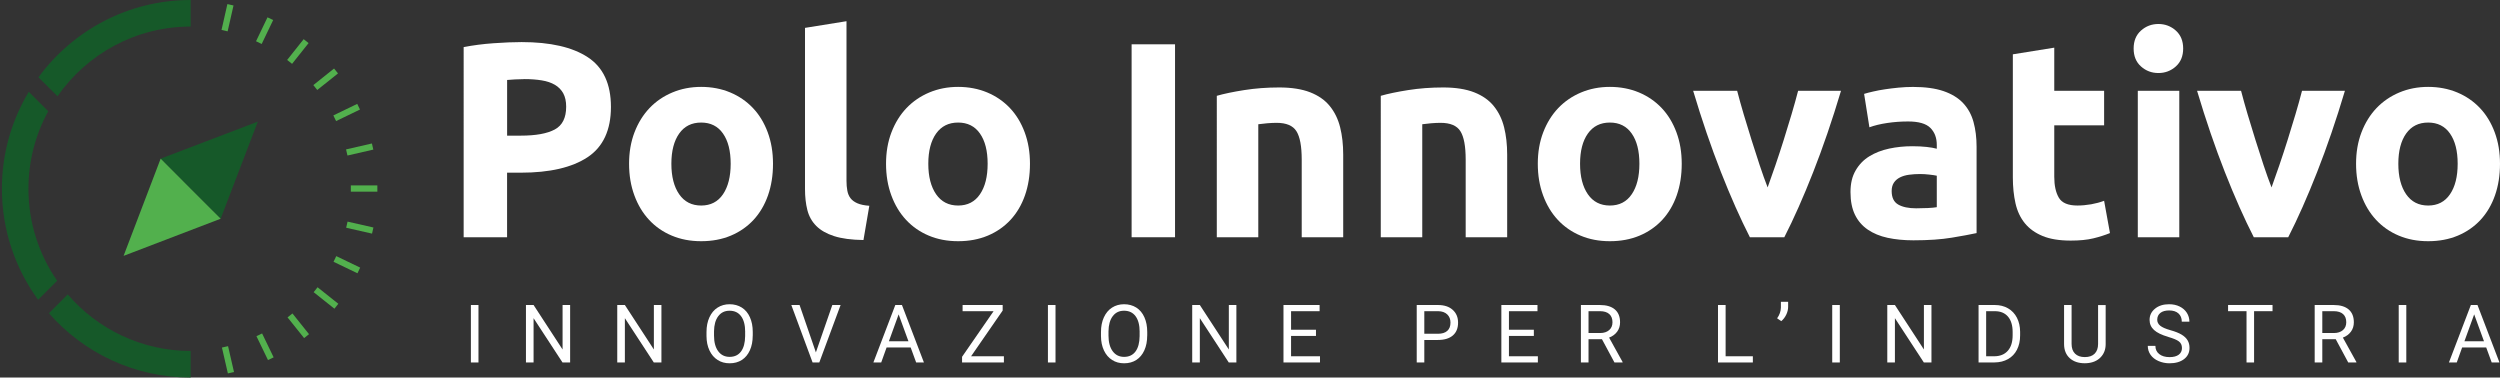 <?xml version="1.0" encoding="UTF-8"?><svg id="Livello_2" xmlns="http://www.w3.org/2000/svg" viewBox="0 0 708.66 107.02"><rect x="0" y="0" width="708.66" height="107.02" fill="#333333" stroke="none"/><defs><style>.cls-1{fill:#fff;}.cls-2{fill:#52b04d;}.cls-3{fill:#165929;}</style></defs><g id="Livello_1-2"><g><g><g><g id="_Ripetizione_radiale_"><rect class="cls-2" x="63.6" y="1.26" width="1.78" height="7.52" transform="translate(2.71 -14.14) rotate(12.78)"/></g><g id="_Ripetizione_radiale_-2"><rect class="cls-2" x="74.11" y="4.93" width="1.78" height="7.52" transform="translate(11.15 -31.6) rotate(25.64)"/></g><g id="_Ripetizione_radiale_-3"><rect class="cls-2" x="83.55" y="10.84" width="1.78" height="7.52" transform="translate(27.44 -49.39) rotate(38.5)"/></g><g id="_Ripetizione_radiale_-4"><rect class="cls-2" x="91.43" y="18.7" width="1.78" height="7.52" transform="translate(52.21 -63.67) rotate(51.36)"/></g><g id="_Ripetizione_radiale_-5"><rect class="cls-2" x="97.37" y="28.12" width="1.78" height="7.52" transform="translate(84.22 -70.46) rotate(64.21)"/></g><g id="_Ripetizione_radiale_-6"><rect class="cls-2" x="101.06" y="38.62" width="1.78" height="7.52" transform="translate(120.45 -66.47) rotate(77.07)"/></g><g id="_Ripetizione_radiale_-7"><rect class="cls-2" x="102.32" y="49.69" width="1.78" height="7.52" transform="translate(156.53 -49.83) rotate(89.93)"/></g><g id="_Ripetizione_radiale_-8"><rect class="cls-2" x="101.09" y="60.76" width="1.78" height="7.52" transform="translate(187.47 -20.66) rotate(102.78)"/></g><g id="_Ripetizione_radiale_-9"><rect class="cls-2" x="97.43" y="71.27" width="1.78" height="7.52" transform="translate(208.51 18.86) rotate(115.64)"/></g><g id="_Ripetizione_radiale_-10"><rect class="cls-2" x="91.52" y="80.71" width="1.78" height="7.52" transform="translate(216.04 64.73) rotate(128.5)"/></g><g id="_Ripetizione_radiale_-11"><rect class="cls-2" x="83.65" y="88.59" width="1.78" height="7.52" transform="translate(208.25 111.69) rotate(141.36)"/></g><g id="_Ripetizione_radiale_-12"><rect class="cls-2" x="74.23" y="94.53" width="1.78" height="7.52" transform="translate(185.53 154.11) rotate(154.21)"/></g><g id="_Ripetizione_radiale_-13"><rect class="cls-2" x="63.73" y="98.22" width="1.78" height="7.52" transform="translate(150.42 186.92) rotate(167.07)"/></g></g><path class="cls-3" d="M54.05,0V7.53c-15.61,0-29.44,7.82-37.75,19.76l-5.4-5.38C20.64,8.63,36.35,0,54.05,0Z"/><path class="cls-3" d="M16.21,79.58l-5.4,5.4C4.35,76.14,.54,65.25,.54,53.51c0-10.05,2.78-19.45,7.62-27.49l5.51,5.51c-3.58,6.54-5.61,14.02-5.61,21.98,0,9.67,3.01,18.66,8.14,26.07Z"/><path class="cls-3" d="M54.05,99.49v7.53c-16,0-30.39-7.05-40.18-18.23l5.33-5.33c8.43,9.81,20.92,16.03,34.85,16.03Z"/><g><polygon class="cls-3" points="73.08 34.48 62.55 62 54.05 53.51 45.54 44.97 73.08 34.48"/><polygon class="cls-2" points="62.55 62 35.03 72.53 45.54 44.97 54.05 53.51 62.55 62"/></g></g><g><g><path class="cls-1" d="M147.85,11.93c8.15,0,14.42,1.43,18.78,4.3,4.37,2.87,6.55,7.56,6.55,14.09s-2.21,11.33-6.63,14.25-10.73,4.38-18.94,4.38h-3.87v18.31h-12.31V13.35c2.68-.52,5.52-.89,8.52-1.1s5.63-.32,7.89-.32Zm.79,10.5c-.9,0-1.78,.03-2.64,.08-.87,.05-1.62,.11-2.25,.16v15.78h3.87c4.26,0,7.47-.58,9.63-1.74,2.16-1.16,3.24-3.31,3.24-6.47,0-1.53-.28-2.79-.83-3.79-.55-1-1.34-1.8-2.37-2.41-1.03-.6-2.28-1.03-3.75-1.26-1.47-.24-3.11-.36-4.89-.36Z"/><path class="cls-1" d="M219.12,46.42c0,3.26-.47,6.25-1.42,8.96-.95,2.71-2.32,5.02-4.1,6.95-1.79,1.92-3.93,3.41-6.43,4.46s-5.3,1.58-8.41,1.58-5.83-.53-8.33-1.58-4.65-2.54-6.43-4.46c-1.79-1.92-3.18-4.23-4.18-6.95-1-2.71-1.5-5.69-1.5-8.96s.51-6.24,1.54-8.92c1.03-2.68,2.45-4.97,4.26-6.87s3.97-3.37,6.47-4.42c2.5-1.05,5.22-1.58,8.17-1.58s5.75,.53,8.25,1.58c2.5,1.05,4.64,2.53,6.43,4.42s3.18,4.18,4.18,6.87,1.5,5.66,1.5,8.92Zm-12,0c0-3.63-.72-6.48-2.17-8.56-1.45-2.08-3.51-3.12-6.2-3.12s-4.76,1.04-6.23,3.12c-1.47,2.08-2.21,4.93-2.21,8.56s.74,6.51,2.21,8.64c1.47,2.13,3.55,3.2,6.23,3.2s4.75-1.06,6.2-3.2c1.44-2.13,2.17-5.01,2.17-8.64Z"/><path class="cls-1" d="M244.77,68.04c-3.42-.05-6.2-.42-8.33-1.11-2.13-.68-3.81-1.64-5.05-2.88-1.24-1.24-2.08-2.74-2.53-4.5-.45-1.76-.67-3.75-.67-5.96V7.9l11.76-1.89V51.23c0,1.05,.08,2,.24,2.84,.16,.84,.46,1.55,.91,2.13,.45,.58,1.09,1.05,1.93,1.42,.84,.37,1.97,.61,3.39,.71l-1.66,9.71Z"/><path class="cls-1" d="M291.96,46.42c0,3.26-.47,6.25-1.42,8.96-.95,2.71-2.32,5.02-4.1,6.95-1.79,1.92-3.93,3.41-6.43,4.46-2.5,1.05-5.3,1.58-8.41,1.58s-5.83-.53-8.33-1.58-4.64-2.54-6.43-4.46c-1.79-1.92-3.18-4.23-4.18-6.95-1-2.71-1.5-5.69-1.5-8.96s.51-6.24,1.54-8.92,2.45-4.97,4.26-6.87c1.81-1.89,3.97-3.37,6.47-4.42,2.5-1.05,5.22-1.58,8.17-1.58s5.75,.53,8.25,1.58c2.5,1.05,4.64,2.53,6.43,4.42,1.79,1.89,3.18,4.18,4.18,6.87,1,2.68,1.5,5.66,1.5,8.92Zm-12,0c0-3.63-.72-6.48-2.17-8.56-1.45-2.08-3.51-3.12-6.2-3.12s-4.76,1.04-6.24,3.12c-1.47,2.08-2.21,4.93-2.21,8.56s.74,6.51,2.21,8.64,3.55,3.2,6.24,3.2,4.75-1.06,6.2-3.2c1.45-2.13,2.17-5.01,2.17-8.64Z"/><path class="cls-1" d="M320.77,12.56h12.31v54.69h-12.31V12.56Z"/><path class="cls-1" d="M344.92,27.16c2-.58,4.58-1.12,7.74-1.62,3.16-.5,6.47-.75,9.94-.75s6.46,.46,8.8,1.38c2.34,.92,4.2,2.22,5.56,3.91,1.37,1.69,2.34,3.68,2.92,6,.58,2.32,.87,4.89,.87,7.74v23.44h-11.76v-22.02c0-3.79-.5-6.47-1.5-8.05s-2.87-2.37-5.6-2.37c-.84,0-1.74,.04-2.68,.12-.95,.08-1.79,.17-2.53,.28v32.04h-11.76V27.16Z"/><path class="cls-1" d="M391.4,27.16c2-.58,4.58-1.12,7.74-1.62,3.16-.5,6.47-.75,9.94-.75s6.46,.46,8.8,1.38c2.34,.92,4.2,2.22,5.56,3.91,1.37,1.69,2.34,3.68,2.92,6,.58,2.32,.87,4.89,.87,7.74v23.44h-11.76v-22.02c0-3.79-.5-6.47-1.5-8.05s-2.87-2.37-5.6-2.37c-.84,0-1.74,.04-2.68,.12-.95,.08-1.79,.17-2.53,.28v32.04h-11.76V27.16Z"/><path class="cls-1" d="M476.71,46.42c0,3.26-.47,6.25-1.42,8.96-.95,2.71-2.32,5.02-4.1,6.95-1.79,1.92-3.93,3.41-6.43,4.46-2.5,1.05-5.3,1.58-8.41,1.58s-5.83-.53-8.33-1.58c-2.5-1.05-4.64-2.54-6.43-4.46-1.79-1.92-3.18-4.23-4.18-6.95-1-2.71-1.5-5.69-1.5-8.96s.51-6.24,1.54-8.92,2.45-4.97,4.26-6.87c1.81-1.89,3.97-3.37,6.47-4.42,2.5-1.05,5.22-1.58,8.17-1.58s5.75,.53,8.25,1.58c2.5,1.05,4.64,2.53,6.43,4.42,1.79,1.89,3.18,4.18,4.18,6.87,1,2.68,1.5,5.66,1.5,8.92Zm-12,0c0-3.63-.72-6.48-2.17-8.56-1.45-2.08-3.51-3.12-6.2-3.12s-4.76,1.04-6.24,3.12c-1.47,2.08-2.21,4.93-2.21,8.56s.74,6.51,2.21,8.64,3.55,3.2,6.24,3.2,4.75-1.06,6.2-3.2c1.45-2.13,2.17-5.01,2.17-8.64Z"/><path class="cls-1" d="M496.03,67.25c-2.69-5.26-5.43-11.42-8.2-18.47-2.77-7.05-5.4-14.73-7.88-23.04h12.47c.53,2.05,1.15,4.27,1.86,6.67,.71,2.39,1.45,4.81,2.22,7.26,.77,2.45,1.53,4.83,2.3,7.14,.77,2.32,1.52,4.42,2.26,6.31,.69-1.89,1.42-4,2.22-6.31,.79-2.31,1.57-4.7,2.34-7.14,.77-2.45,1.51-4.87,2.22-7.26,.71-2.39,1.33-4.62,1.86-6.67h12.16c-2.48,8.31-5.11,15.99-7.88,23.04-2.77,7.05-5.5,13.21-8.19,18.47h-9.76Z"/><path class="cls-1" d="M542.22,24.64c3.47,0,6.36,.39,8.68,1.18,2.31,.79,4.17,1.92,5.56,3.39,1.39,1.47,2.38,3.26,2.96,5.37,.58,2.11,.87,4.45,.87,7.03v24.46c-1.68,.37-4.02,.8-7.02,1.3s-6.63,.75-10.89,.75c-2.68,0-5.12-.24-7.3-.71-2.18-.47-4.06-1.25-5.64-2.33-1.58-1.08-2.79-2.49-3.63-4.22-.84-1.74-1.26-3.87-1.26-6.39s.48-4.47,1.46-6.16c.97-1.68,2.28-3.03,3.91-4.02,1.63-1,3.5-1.72,5.6-2.17,2.1-.45,4.29-.67,6.55-.67,1.52,0,2.88,.07,4.06,.2,1.18,.13,2.14,.3,2.88,.51v-1.1c0-2-.61-3.6-1.82-4.81-1.21-1.21-3.31-1.82-6.31-1.82-2,0-3.97,.14-5.92,.43-1.95,.29-3.63,.7-5.05,1.22l-1.5-9.47c.68-.21,1.54-.44,2.57-.67,1.03-.24,2.14-.45,3.35-.63,1.21-.18,2.49-.34,3.83-.47s2.7-.2,4.06-.2Zm.95,34.41c1.16,0,2.26-.03,3.31-.08,1.05-.05,1.89-.13,2.53-.24v-8.92c-.47-.11-1.18-.21-2.13-.32-.95-.11-1.82-.16-2.6-.16-1.11,0-2.14,.07-3.12,.2-.97,.13-1.83,.38-2.57,.75-.74,.37-1.32,.87-1.74,1.5s-.63,1.42-.63,2.37c0,1.84,.62,3.12,1.85,3.83,1.24,.71,2.93,1.07,5.09,1.07Z"/><path class="cls-1" d="M570.55,15.4l11.76-1.89v12.23h14.13v9.79h-14.13v14.6c0,2.47,.43,4.45,1.3,5.92,.87,1.47,2.62,2.21,5.25,2.21,1.26,0,2.56-.12,3.91-.35,1.34-.24,2.57-.57,3.67-.99l1.66,9.15c-1.42,.58-3,1.08-4.73,1.5-1.74,.42-3.87,.63-6.39,.63-3.21,0-5.87-.43-7.97-1.3-2.11-.87-3.79-2.08-5.05-3.63-1.26-1.55-2.14-3.43-2.64-5.64-.5-2.21-.75-4.66-.75-7.34V15.4Z"/><path class="cls-1" d="M618.85,13.75c0,2.16-.7,3.85-2.09,5.09s-3.04,1.86-4.93,1.86-3.54-.62-4.93-1.86c-1.4-1.24-2.09-2.93-2.09-5.09s.7-3.85,2.09-5.09c1.39-1.24,3.04-1.86,4.93-1.86s3.54,.62,4.93,1.86,2.09,2.93,2.09,5.09Zm-1.1,53.51h-11.76V25.74h11.76v41.51Z"/><path class="cls-1" d="M638.87,67.25c-2.69-5.26-5.43-11.42-8.2-18.47-2.77-7.05-5.4-14.73-7.88-23.04h12.47c.53,2.05,1.15,4.27,1.86,6.67,.71,2.39,1.45,4.81,2.22,7.26,.77,2.45,1.53,4.83,2.3,7.14,.77,2.32,1.52,4.42,2.26,6.31,.69-1.89,1.42-4,2.22-6.31,.79-2.31,1.57-4.7,2.34-7.14,.77-2.45,1.51-4.87,2.22-7.26,.71-2.39,1.33-4.62,1.86-6.67h12.16c-2.48,8.31-5.11,15.99-7.88,23.04-2.77,7.05-5.5,13.21-8.19,18.47h-9.76Z"/><path class="cls-1" d="M708.66,46.42c0,3.26-.47,6.25-1.42,8.96-.95,2.71-2.32,5.02-4.1,6.95-1.79,1.92-3.93,3.41-6.43,4.46-2.5,1.05-5.3,1.58-8.41,1.58s-5.83-.53-8.33-1.58-4.64-2.54-6.43-4.46c-1.79-1.92-3.18-4.23-4.18-6.95-1-2.71-1.5-5.69-1.5-8.96s.51-6.24,1.54-8.92,2.45-4.97,4.26-6.87c1.81-1.89,3.97-3.37,6.47-4.42,2.5-1.05,5.22-1.58,8.17-1.58s5.75,.53,8.25,1.58c2.5,1.05,4.64,2.53,6.43,4.42,1.79,1.89,3.18,4.18,4.18,6.87,1,2.68,1.5,5.66,1.5,8.92Zm-12,0c0-3.63-.72-6.48-2.17-8.56-1.45-2.08-3.51-3.12-6.2-3.12s-4.76,1.04-6.24,3.12c-1.47,2.08-2.21,4.93-2.21,8.56s.74,6.51,2.21,8.64,3.55,3.2,6.24,3.2,4.75-1.06,6.2-3.2c1.45-2.13,2.17-5.01,2.17-8.64Z"/></g><g><path class="cls-1" d="M135.63,102.75h-2.15v-16.29h2.15v16.29Z"/><path class="cls-1" d="M161.61,102.75h-2.16l-8.2-12.56v12.56h-2.16v-16.29h2.16l8.22,12.61v-12.61h2.14v16.29Z"/><path class="cls-1" d="M187.49,102.75h-2.16l-8.2-12.56v12.56h-2.16v-16.29h2.16l8.22,12.61v-12.61h2.14v16.29Z"/><path class="cls-1" d="M213.37,95.13c0,1.6-.27,2.99-.81,4.18-.54,1.19-1.3,2.1-2.28,2.73s-2.13,.94-3.45,.94-2.42-.31-3.41-.94-1.76-1.53-2.31-2.7c-.55-1.17-.83-2.52-.84-4.06v-1.17c0-1.57,.27-2.95,.82-4.15s1.31-2.12,2.31-2.76c1-.64,2.14-.96,3.42-.96s2.46,.32,3.45,.94c1,.63,1.76,1.54,2.3,2.74,.54,1.2,.81,2.59,.81,4.18v1.03Zm-2.14-1.05c0-1.93-.39-3.41-1.16-4.45s-1.86-1.55-3.26-1.55-2.43,.52-3.21,1.55-1.18,2.47-1.2,4.3v1.2c0,1.87,.39,3.34,1.18,4.42s1.87,1.61,3.25,1.61,2.46-.5,3.22-1.52,1.15-2.46,1.17-4.35v-1.21Z"/><path class="cls-1" d="M231.27,99.9l4.66-13.44h2.35l-6.04,16.29h-1.9l-6.03-16.29h2.34l4.63,13.44Z"/><path class="cls-1" d="M258.15,98.49h-6.83l-1.53,4.26h-2.22l6.22-16.29h1.88l6.23,16.29h-2.2l-1.56-4.26Zm-6.18-1.76h5.54l-2.78-7.62-2.76,7.62Z"/><path class="cls-1" d="M275.25,100.99h9.32v1.76h-11.86v-1.61l8.93-12.92h-8.78v-1.76h11.36v1.57l-8.96,12.97Z"/><path class="cls-1" d="M299.2,102.75h-2.15v-16.29h2.15v16.29Z"/><path class="cls-1" d="M325.19,95.13c0,1.6-.27,2.99-.81,4.18-.54,1.19-1.3,2.1-2.28,2.73s-2.13,.94-3.45,.94-2.42-.31-3.41-.94-1.76-1.53-2.31-2.7c-.55-1.17-.83-2.52-.84-4.06v-1.17c0-1.57,.27-2.95,.82-4.15s1.31-2.12,2.31-2.76c1-.64,2.14-.96,3.42-.96s2.46,.32,3.45,.94c1,.63,1.76,1.54,2.3,2.74,.54,1.2,.81,2.59,.81,4.18v1.03Zm-2.14-1.05c0-1.93-.39-3.41-1.16-4.45s-1.86-1.55-3.26-1.55-2.43,.52-3.21,1.55-1.18,2.47-1.2,4.3v1.2c0,1.87,.39,3.34,1.18,4.42s1.87,1.61,3.25,1.61,2.46-.5,3.22-1.52,1.15-2.46,1.17-4.35v-1.21Z"/><path class="cls-1" d="M350.47,102.75h-2.16l-8.2-12.56v12.56h-2.16v-16.29h2.16l8.22,12.61v-12.61h2.14v16.29Z"/><path class="cls-1" d="M373.03,95.22h-7.06v5.77h8.2v1.76h-10.35v-16.29h10.24v1.76h-8.09v5.25h7.06v1.76Z"/><path class="cls-1" d="M403.74,96.37v6.38h-2.15v-16.29h6.01c1.78,0,3.18,.46,4.19,1.37s1.52,2.11,1.52,3.61c0,1.58-.49,2.8-1.48,3.65-.99,.85-2.4,1.28-4.25,1.28h-3.84Zm0-1.76h3.86c1.15,0,2.03-.27,2.64-.81,.61-.54,.92-1.32,.92-2.35,0-.97-.31-1.75-.92-2.33s-1.45-.89-2.52-.91h-3.98v6.4Z"/><path class="cls-1" d="M434.79,95.22h-7.06v5.77h8.2v1.76h-10.35v-16.29h10.24v1.76h-8.09v5.25h7.06v1.76Z"/><path class="cls-1" d="M454.12,96.16h-3.83v6.59h-2.16v-16.29h5.39c1.84,0,3.25,.42,4.23,1.25s1.48,2.05,1.48,3.65c0,1.01-.27,1.9-.82,2.65-.55,.75-1.31,1.32-2.29,1.69l3.83,6.92v.13h-2.31l-3.54-6.59Zm-3.83-1.76h3.3c1.07,0,1.91-.28,2.55-.83,.63-.55,.94-1.29,.94-2.22,0-1.01-.3-1.78-.9-2.32-.6-.54-1.47-.81-2.6-.82h-3.29v6.19Z"/><path class="cls-1" d="M489.15,100.99h7.72v1.76h-9.88v-16.29h2.16v14.54Z"/><path class="cls-1" d="M504.92,91.04l-1.17-.81c.69-.97,1.05-1.99,1.07-3.07v-1.61h2.05v1.45c0,.75-.19,1.49-.55,2.23-.36,.74-.83,1.34-1.39,1.8Z"/><path class="cls-1" d="M521.52,102.75h-2.15v-16.29h2.15v16.29Z"/><path class="cls-1" d="M547.5,102.75h-2.16l-8.2-12.56v12.56h-2.16v-16.29h2.16l8.22,12.61v-12.61h2.14v16.29Z"/><path class="cls-1" d="M560.85,102.75v-16.29h4.6c1.42,0,2.67,.31,3.76,.94s1.93,1.52,2.52,2.67c.59,1.16,.89,2.48,.9,3.98v1.04c0,1.54-.3,2.88-.89,4.04-.59,1.16-1.44,2.04-2.54,2.66-1.1,.62-2.38,.94-3.84,.95h-4.51Zm2.15-14.54v12.78h2.26c1.66,0,2.94-.51,3.87-1.55s1.38-2.5,1.38-4.4v-.95c0-1.85-.44-3.29-1.3-4.32-.87-1.03-2.1-1.55-3.7-1.56h-2.51Z"/><path class="cls-1" d="M596.88,86.46v11.08c0,1.54-.49,2.79-1.45,3.77s-2.26,1.53-3.9,1.64l-.57,.02c-1.78,0-3.2-.48-4.26-1.44s-1.6-2.29-1.61-3.97v-11.1h2.13v11.03c0,1.18,.32,2.1,.97,2.75s1.57,.98,2.78,.98,2.15-.32,2.79-.97,.97-1.56,.97-2.74v-11.04h2.16Z"/><path class="cls-1" d="M614.61,95.49c-1.84-.53-3.18-1.18-4.02-1.95-.84-.77-1.26-1.72-1.26-2.86,0-1.28,.51-2.34,1.54-3.18,1.02-.84,2.36-1.26,4-1.26,1.12,0,2.12,.22,2.99,.65s1.56,1.03,2.04,1.79c.48,.76,.72,1.59,.72,2.5h-2.16c0-.99-.31-1.76-.94-2.33s-1.51-.85-2.65-.85c-1.06,0-1.89,.23-2.48,.7-.59,.47-.89,1.12-.89,1.94,0,.67,.28,1.23,.85,1.69,.56,.46,1.52,.88,2.87,1.26,1.36,.38,2.41,.8,3.18,1.26,.76,.46,1.33,.99,1.7,1.61,.37,.61,.55,1.33,.55,2.16,0,1.32-.51,2.38-1.54,3.17-1.03,.79-2.41,1.19-4.13,1.19-1.12,0-2.16-.22-3.13-.64-.97-.43-1.72-1.02-2.24-1.76-.52-.75-.79-1.59-.79-2.54h2.16c0,.98,.36,1.76,1.09,2.33,.73,.57,1.7,.86,2.92,.86,1.13,0,2-.23,2.61-.69s.91-1.09,.91-1.89-.28-1.41-.84-1.85c-.56-.44-1.57-.87-3.04-1.29Z"/><path class="cls-1" d="M644.19,88.21h-5.24v14.54h-2.14v-14.54h-5.23v-1.76h12.6v1.76Z"/><path class="cls-1" d="M662.12,96.16h-3.83v6.59h-2.16v-16.29h5.39c1.84,0,3.25,.42,4.23,1.25s1.48,2.05,1.48,3.65c0,1.01-.27,1.9-.82,2.65-.55,.75-1.31,1.32-2.29,1.69l3.83,6.92v.13h-2.31l-3.54-6.59Zm-3.83-1.76h3.3c1.07,0,1.91-.28,2.55-.83,.63-.55,.94-1.29,.94-2.22,0-1.01-.3-1.78-.9-2.32-.6-.54-1.47-.81-2.6-.82h-3.29v6.19Z"/><path class="cls-1" d="M682.1,102.75h-2.15v-16.29h2.15v16.29Z"/><path class="cls-1" d="M704.76,98.49h-6.83l-1.53,4.26h-2.22l6.22-16.29h1.88l6.23,16.29h-2.2l-1.56-4.26Zm-6.18-1.76h5.54l-2.78-7.62-2.76,7.62Z"/></g></g></g></g></svg>